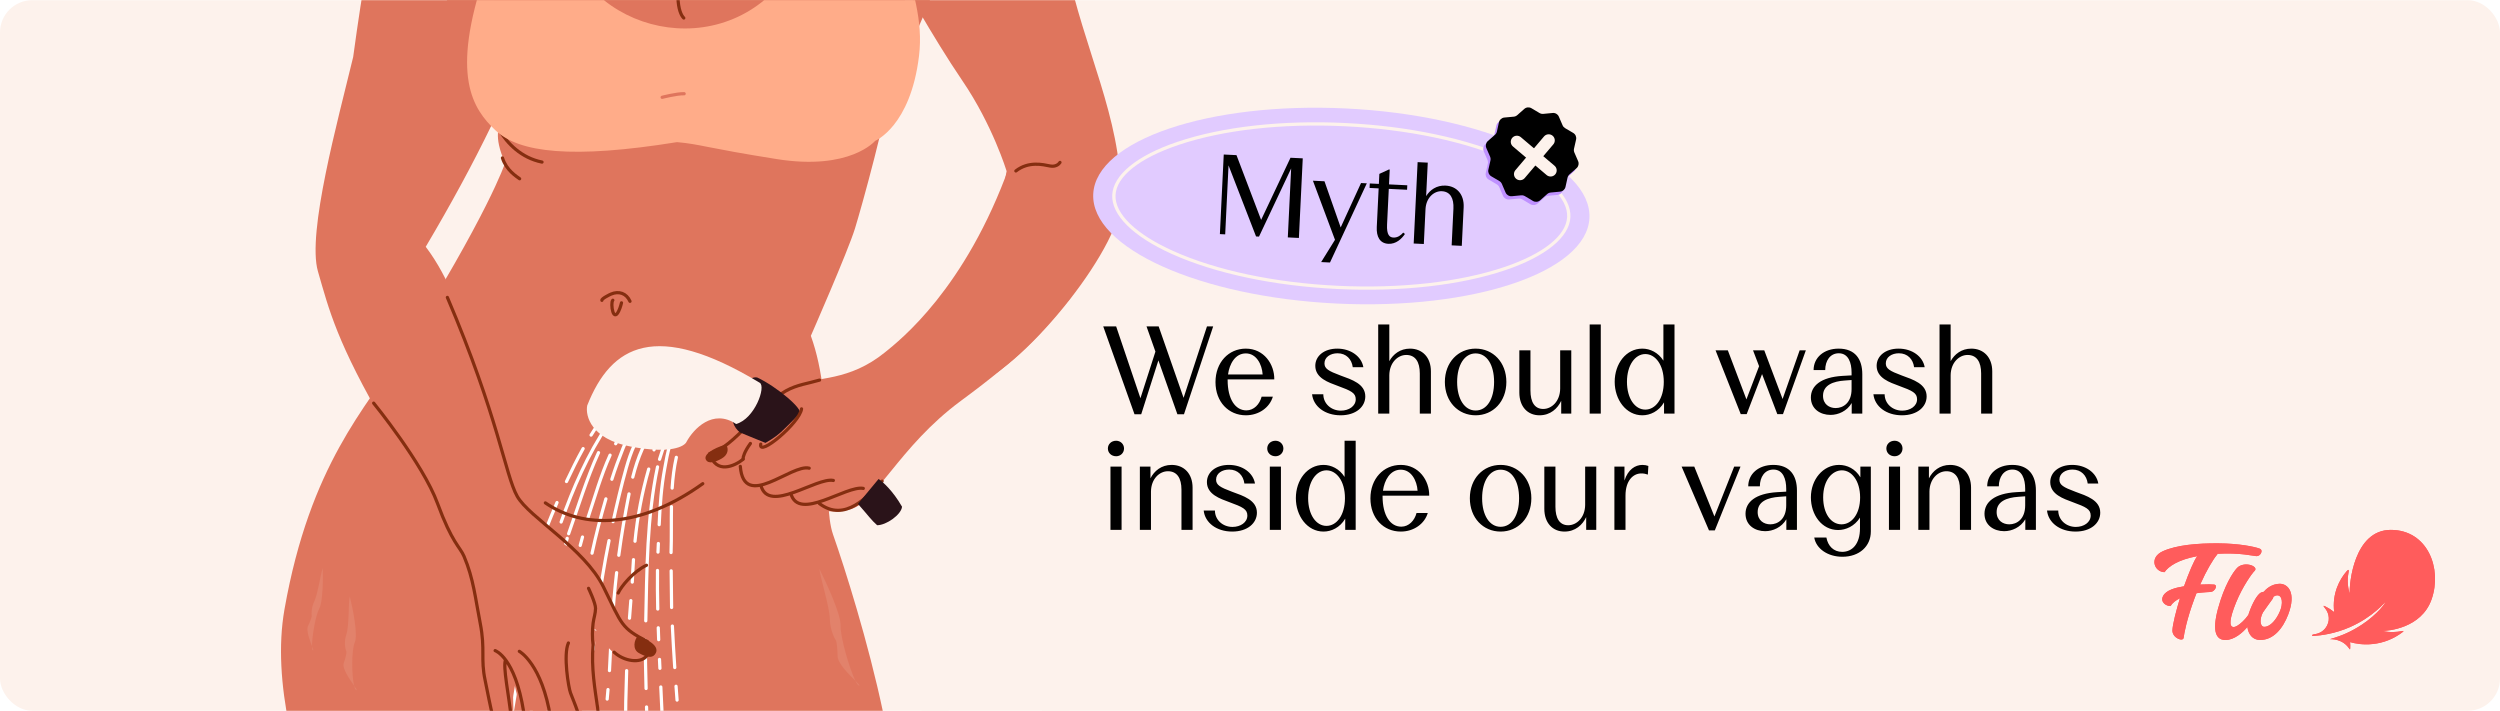 <?xml version="1.0"?>
<svg xmlns="http://www.w3.org/2000/svg" width="749" height="213" viewBox="0 0 774 220" fill="none">
<g clip-path="url(#clip0_243_4416)">
<rect width="774" height="220" rx="10" fill="#FDF2EC"/>
<path d="M685.506 180.929C685.021 180.85 683.253 180.813 681.169 180.924C683.168 176.421 685.186 173.108 686.446 171.616C686.503 171.538 686.531 171.464 686.536 171.394C693.436 171 697.641 172.075 698.573 172.131C699.852 172.205 700.835 170.277 699.607 169.81C697.989 169.193 693.206 168.211 686.809 168.165C680.426 168.118 673.864 168.665 669.607 170.611C665.252 172.603 667.001 177.037 670.139 177.088C671.348 175.332 674.236 173.261 680.303 172.121C680.256 172.168 680.219 172.209 680.186 172.256C679.255 173.53 677.829 176.852 676.169 181.457C673.431 181.897 670.604 182.666 669.678 184.497C668.747 186.341 670.609 187.638 672.053 187.578C672.477 186.665 673.572 185.84 674.913 185.164C673.826 188.666 672.627 193.258 672.58 195.12C672.524 197.455 675.882 198.739 676.051 197.4C676.221 196.065 676.987 191.757 679.372 185.326C679.588 184.737 679.814 184.163 680.035 183.598C682.091 183.306 684.198 183.232 684.41 183.218C685.741 183.116 686.705 181.124 685.506 180.929Z" fill="#FF5C5C"/>
<path d="M685.506 180.929C685.021 180.85 683.253 180.813 681.169 180.924C683.168 176.421 685.186 173.108 686.446 171.616C686.503 171.538 686.531 171.464 686.536 171.394C693.436 171 697.641 172.075 698.573 172.131C699.852 172.205 700.835 170.277 699.607 169.81C697.989 169.193 693.206 168.211 686.809 168.165C680.426 168.118 673.864 168.665 669.607 170.611C665.252 172.603 667.001 177.037 670.139 177.088C671.348 175.332 674.236 173.261 680.303 172.121C680.256 172.168 680.219 172.209 680.186 172.256C679.255 173.53 677.829 176.852 676.169 181.457C673.431 181.897 670.604 182.666 669.678 184.497C668.747 186.341 670.609 187.638 672.053 187.578C672.477 186.665 673.572 185.84 674.913 185.164C673.826 188.666 672.627 193.258 672.58 195.12C672.524 197.455 675.882 198.739 676.051 197.4C676.221 196.065 676.987 191.757 679.372 185.326C679.588 184.737 679.814 184.163 680.035 183.598C682.091 183.306 684.198 183.232 684.41 183.218C685.741 183.116 686.705 181.124 685.506 180.929Z" fill="#FF5C5C"/>
<path d="M705.723 180.684C703.277 180.739 701.574 182.296 700.836 183.177C700.487 183.204 700.163 183.297 699.89 183.464C698.832 184.112 697.355 186.573 696.245 189.839C696.188 189.996 696.141 190.159 696.094 190.321C695.412 191.386 692.924 194.069 691.536 194.069C690.008 194.069 690.266 191.461 692.275 186.494C694.283 181.527 697.28 177.376 697.999 176.709C699.373 175.435 695.497 173.72 693.037 175.397C692.073 176.055 689.518 179.572 687.505 185.688C684.994 193.318 685.073 198.086 688.987 198.095C691.743 198.104 694.42 195.723 695.784 194.055C696.094 196.316 697.392 198.063 699.697 198.081C703.846 198.114 706.772 194.537 708.437 190.177C711.01 183.436 708.352 180.624 705.723 180.684ZM705.915 189.074C704.82 191.739 702.919 193.999 701.033 194.013C699.603 194.023 699.547 191.493 700.605 189.556C700.963 189.065 703.065 186.021 703.587 185.373C703.761 185.159 703.827 184.942 703.808 184.733C704.138 184.474 704.542 184.284 705.012 184.261C706.72 184.247 706.795 186.939 705.915 189.074Z" fill="#FF5C5C"/>
<path d="M705.723 180.684C703.277 180.739 701.574 182.296 700.836 183.177C700.487 183.204 700.163 183.297 699.89 183.464C698.832 184.112 697.355 186.573 696.245 189.839C696.188 189.996 696.141 190.159 696.094 190.321C695.412 191.386 692.924 194.069 691.536 194.069C690.008 194.069 690.266 191.461 692.275 186.494C694.283 181.527 697.28 177.376 697.999 176.709C699.373 175.435 695.497 173.72 693.037 175.397C692.073 176.055 689.518 179.572 687.505 185.688C684.994 193.318 685.073 198.086 688.987 198.095C691.743 198.104 694.42 195.723 695.784 194.055C696.094 196.316 697.392 198.063 699.697 198.081C703.846 198.114 706.772 194.537 708.437 190.177C711.01 183.436 708.352 180.624 705.723 180.684ZM705.915 189.074C704.82 191.739 702.919 193.999 701.033 194.013C699.603 194.023 699.547 191.493 700.605 189.556C700.963 189.065 703.065 186.021 703.587 185.373C703.761 185.159 703.827 184.942 703.808 184.733C704.138 184.474 704.542 184.284 705.012 184.261C706.72 184.247 706.795 186.939 705.915 189.074Z" fill="#FF5C5C"/>
<path d="M716.184 196.84C718.667 196.701 723.042 196.094 727.571 194.092C734.735 190.923 738.437 186.308 738.498 186.35C738.677 186.489 736.113 190.112 731.301 193.3C727.858 195.579 724.933 196.765 721.983 197.636C720.125 198.183 722.98 197.206 725.647 199.05C727.473 200.314 727.552 201.69 727.628 200.565C727.665 200.046 727.642 199.304 727.59 198.748C729.274 199.221 731.678 199.657 734.688 199.328C737.966 198.971 740.991 197.766 743.677 195.783C744.622 195.084 743.79 195.292 743.305 195.385C742.129 195.607 739.98 195.839 737.595 195.274C739.208 195.274 749.636 194.532 752.811 185.521C756.188 175.921 751.56 164 740.191 164C728.813 164 727.275 180.647 727.477 183.728C726.903 182.065 726.663 179.614 727.059 177.487C727.209 176.681 727.407 175.764 726.4 176.945C724.467 179.211 721.932 183.58 722.665 189.459C721.767 188.727 720.963 188.222 720.205 187.837C719.359 187.407 718.996 187.24 719.937 188.403C720.685 189.325 721.593 191.433 720.455 193.624C719.58 195.306 718.07 196.135 716.466 196.307C715.699 196.39 715.638 196.867 716.184 196.84Z" fill="#FF5C5C"/>
<path d="M716.184 196.84C718.667 196.701 723.042 196.094 727.571 194.092C734.735 190.923 738.437 186.308 738.498 186.35C738.677 186.489 736.113 190.112 731.301 193.3C727.858 195.579 724.933 196.765 721.983 197.636C720.125 198.183 722.98 197.206 725.647 199.05C727.473 200.314 727.552 201.69 727.628 200.565C727.665 200.046 727.642 199.304 727.59 198.748C729.274 199.221 731.678 199.657 734.688 199.328C737.966 198.971 740.991 197.766 743.677 195.783C744.622 195.084 743.79 195.292 743.305 195.385C742.129 195.607 739.98 195.839 737.595 195.274C739.208 195.274 749.636 194.532 752.811 185.521C756.188 175.921 751.56 164 740.191 164C728.813 164 727.275 180.647 727.477 183.728C726.903 182.065 726.663 179.614 727.059 177.487C727.209 176.681 727.407 175.764 726.4 176.945C724.467 179.211 721.932 183.58 722.665 189.459C721.767 188.727 720.963 188.222 720.205 187.837C719.359 187.407 718.996 187.24 719.937 188.403C720.685 189.325 721.593 191.433 720.455 193.624C719.58 195.306 718.07 196.135 716.466 196.307C715.699 196.39 715.638 196.867 716.184 196.84Z" fill="#FF5C5C"/>
<path fill-rule="evenodd" clip-rule="evenodd" d="M268.062 156.354C267.719 156.411 266.906 156.272 266.906 156.272C266.906 156.272 268.416 157.519 269.323 158.589C273.597 163.63 278.585 172.721 279.253 174.913C284.419 191.767 281.813 209.986 286.839 226.909C288.237 231.612 290.406 237.109 293.759 241.287C296.334 244.489 299.581 246.941 303.597 248.021C315.069 251.104 322.786 244.114 327.405 232.879C333.209 218.755 334.001 197.81 333.807 190.019C332.945 155.02 321.641 122.482 313.141 88.912C307.343 66.013 292.477 20.474 318.315 -29.36L310.861 -33.223C283.726 19.119 298.911 66.924 305.003 90.976C313.348 123.939 324.566 155.863 325.412 190.227C325.589 197.394 324.979 216.691 319.635 229.687C316.816 236.546 312.779 241.794 305.774 239.912C302.864 239.131 300.776 236.942 299.133 234.405C297.139 231.329 295.819 227.684 294.879 224.513C289.846 207.568 292.444 189.323 287.27 172.45C286.481 169.869 280.747 159.085 275.711 153.153C273.823 150.93 271.938 149.351 270.417 148.646C269.038 148.011 267.744 147.882 266.613 148.075L268.049 156.349L268.062 156.354Z" fill="#FDF2EC"/>
<path d="M191.067 -65.352C198.645 -69.966 195.816 -86.433 194.828 -98.623C210.972 -106.53 230.915 -129.034 231.179 -127.453C231.508 -125.476 235.947 -85.979 240.58 -77.94C251.782 -58.502 276.449 -67.988 292.593 -65.352C318.951 -50.197 272.564 30.539 266.963 46.683C262.482 59.598 250.092 85.266 250.092 104.982L148.417 103.719C149.954 98.228 163.294 86.448 159.604 56.137C155.914 25.826 120.128 -22.927 128.145 -44.343C129.573 -45.221 138.006 -65.352 162.783 -64.034C169.87 -63.658 185.894 -62.203 191.067 -65.352Z" fill="#DF755D"/>
<path fill-rule="evenodd" clip-rule="evenodd" d="M286.541 -65.999C313.438 -65.999 324.382 -38.272 330.073 -11.254C335.764 15.764 347.01 36.194 347.01 60.454C348.832 74.523 317.725 113.231 301.958 119.006C286.192 124.776 235.004 142.954 271.564 112.34C308.125 81.726 310.547 58.601 311.649 52.933C311.649 52.933 307.323 38.694 297.972 24.968C288.625 11.239 278.364 -7.414 278.364 -7.414C274.038 -24.778 259.644 -65.999 286.541 -65.999Z" fill="#DF755D"/>
<path fill-rule="evenodd" clip-rule="evenodd" d="M152.258 11.079C151.06 30.003 154.831 38.689 154.831 38.689C154.831 38.689 152.514 41.825 156.381 50.384C156.381 50.384 151.355 65.94 124.01 109.315C113.457 126.053 96.003 143.673 88.074 188.602C80.145 233.532 118.724 297.589 118.724 297.589C118.724 297.589 147.867 303.716 174.181 293.079C174.181 293.079 178.529 215.864 183.026 204.46C183.026 204.46 188.752 251.592 209.953 295.567C209.953 295.567 241.201 306.377 282.519 297.752C282.519 297.752 279.682 250.335 273.441 220.676C268.825 198.743 261.592 175.936 257.909 165.426C254.227 154.916 258.724 125.051 251.037 103.925C251.037 103.925 262.564 77.668 264.709 70.66C266.854 63.651 274.348 36.857 277.603 17.59C280.854 -1.681 287.95 -48.523 269.63 -58.112C219.339 -35.938 188.436 -75.313 156.972 -56.156C125.503 -37 154.954 -18.596 154.954 -18.596C154.954 -18.596 153.461 -7.839 152.263 11.079H152.258Z" fill="#DF755D"/>
<path opacity="0.1" d="M253.696 176.106C255.931 180.518 260.37 190.198 260.249 193.624C260.127 197.105 262.977 206.963 264.832 210.72C265.819 211.704 266.399 212.308 265.909 212.194C265.636 212.13 265.26 211.588 264.832 210.72C262.886 208.781 259.357 205.367 259.322 203.073C259.279 200.308 258.995 198.764 258.859 198.338C258.249 197.442 257.009 194.853 256.925 191.666C256.821 187.683 253.979 179 253.696 176.106Z" fill="#FFF2EB"/>
<path opacity="0.1" d="M99.937 175.829C100.039 179.171 99.962 186.359 98.842 188.37C97.705 190.412 96.549 197.206 96.604 200.037C96.942 200.937 97.133 201.481 96.851 201.258C96.694 201.133 96.617 200.691 96.604 200.037C95.937 198.264 94.697 195.109 95.371 193.727C96.184 192.06 96.47 191.048 96.512 190.75C96.391 190.022 96.377 188.082 97.292 186.151C98.435 183.736 99.24 177.648 99.937 175.829Z" fill="#FFF2EB"/>
<path opacity="0.1" d="M108.291 184.58C109.239 188.345 110.877 196.469 109.844 198.848C108.794 201.265 108.87 209.048 109.631 212.241C110.309 213.223 110.699 213.819 110.263 213.595C110.019 213.469 109.807 212.977 109.631 212.241C108.296 210.303 105.847 206.861 106.428 205.235C107.128 203.273 107.271 202.102 107.255 201.762C106.914 200.951 106.426 198.763 107.2 196.493C108.168 193.655 107.785 186.702 108.291 184.58Z" fill="#FFF2EB"/>
<path d="M153.902 213.903C153.726 214.687 153.559 215.471 153.387 216.256" stroke="white" stroke-linecap="round" stroke-linejoin="round"/>
<path d="M155.597 206.604C155.478 207.089 155.363 207.578 155.244 208.062" stroke="white" stroke-linecap="round" stroke-linejoin="round"/>
<path d="M159.314 192.57C158.534 195.284 157.79 198.006 157.076 200.737" stroke="white" stroke-linecap="round" stroke-linejoin="round"/>
<path d="M161.53 185.197C161.359 185.743 161.191 186.29 161.02 186.836" stroke="white" stroke-linecap="round" stroke-linejoin="round"/>
<path d="M164.125 177.25C163.87 178.003 163.614 178.756 163.363 179.514" stroke="white" stroke-linecap="round" stroke-linejoin="round"/>
<path d="M172.449 155.534C170.172 160.811 168.071 166.159 166.115 171.563" stroke="white" stroke-linecap="round" stroke-linejoin="round"/>
<path d="M180.536 138.836C178.686 142.166 177.004 145.584 175.383 149.029" stroke="white" stroke-linecap="round" stroke-linejoin="round"/>
<path d="M185.185 131.312C184.428 132.405 183.696 133.519 182.996 134.651" stroke="white" stroke-linecap="round" stroke-linejoin="round"/>
<path d="M159.879 212.568C158.716 219.215 157.663 225.884 156.738 232.571" stroke="white" stroke-linecap="round" stroke-linejoin="round"/>
<path d="M162.296 201.02C161.878 202.887 161.468 204.764 161.076 206.636" stroke="white" stroke-linecap="round" stroke-linejoin="round"/>
<path d="M164.742 190.777C164.372 192.235 164.011 193.698 163.658 195.16" stroke="white" stroke-linecap="round" stroke-linejoin="round"/>
<path d="M171.781 167.256C170.381 171.485 169.055 175.74 167.725 179.99" stroke="white" stroke-linecap="round" stroke-linejoin="round"/>
<path d="M188.267 131.312C181.95 140.611 177.466 150.998 173.727 161.561" stroke="white" stroke-linecap="round" stroke-linejoin="round"/>
<path d="M166.068 209.864C165.474 213.379 164.914 216.899 164.377 220.423" stroke="white" stroke-linecap="round" stroke-linejoin="round"/>
<path d="M167.578 201.09C167.402 202.121 167.23 203.151 167.062 204.182" stroke="white" stroke-linecap="round" stroke-linejoin="round"/>
<path d="M169.754 189.738C169.362 191.562 168.992 193.386 168.648 195.218" stroke="white" stroke-linecap="round" stroke-linejoin="round"/>
<path d="M173.2 175C172.411 177.978 171.698 180.977 171.072 183.999" stroke="white" stroke-linecap="round" stroke-linejoin="round"/>
<path d="M175.608 166.604C175.348 167.458 175.092 168.317 174.846 169.176" stroke="white" stroke-linecap="round" stroke-linejoin="round"/>
<path d="M185.303 140.082C181.595 148.209 179.027 156.776 176.049 165.185" stroke="white" stroke-linecap="round" stroke-linejoin="round"/>
<path d="M191.352 131.312C189.365 131.854 188.758 133.233 187.846 134.942" stroke="white" stroke-linecap="round" stroke-linejoin="round"/>
<path d="M172.071 204.873C170.701 213.802 169.754 222.792 169.031 231.796" stroke="white" stroke-linecap="round" stroke-linejoin="round"/>
<path d="M176.067 183.28C174.882 188.469 173.864 193.693 172.992 198.944" stroke="white" stroke-linecap="round" stroke-linejoin="round"/>
<path d="M178.159 174.595C177.934 175.462 177.714 176.326 177.498 177.198" stroke="white" stroke-linecap="round" stroke-linejoin="round"/>
<path d="M180.339 166.207C180.101 167.07 179.868 167.938 179.639 168.806" stroke="white" stroke-linecap="round" stroke-linejoin="round"/>
<path d="M188.875 140.857C186.008 147.2 184.14 153.922 181.938 160.508" stroke="white" stroke-linecap="round" stroke-linejoin="round"/>
<path d="M194.434 131.312C192.998 133.207 191.734 135.228 190.615 137.321" stroke="white" stroke-linecap="round" stroke-linejoin="round"/>
<path d="M177.005 214.647C176.877 215.863 176.758 217.079 176.635 218.295" stroke="white" stroke-linecap="round" stroke-linejoin="round"/>
<path d="M179.494 194.284C178.82 199.033 178.212 203.794 177.666 208.56" stroke="white" stroke-linecap="round" stroke-linejoin="round"/>
<path d="M180.79 185.65C180.64 186.611 180.494 187.571 180.354 188.536" stroke="white" stroke-linecap="round" stroke-linejoin="round"/>
<path d="M182.189 177.004C182.026 177.973 181.868 178.946 181.727 179.924" stroke="white" stroke-linecap="round" stroke-linejoin="round"/>
<path d="M187.585 154.394C185.964 159.948 184.515 165.551 183.295 171.207" stroke="white" stroke-linecap="round" stroke-linejoin="round"/>
<path d="M197.519 131.312C195.242 133.22 193.977 136.052 192.894 138.748C191.625 141.906 190.458 145.073 189.432 148.32" stroke="white" stroke-linecap="round" stroke-linejoin="round"/>
<path d="M182.163 217.52C182.106 218.334 182.053 219.145 182 219.96" stroke="white" stroke-linecap="round" stroke-linejoin="round"/>
<path d="M183.005 206.855C182.868 208.38 182.741 209.899 182.617 211.423" stroke="white" stroke-linecap="round" stroke-linejoin="round"/>
<path d="M184.185 195.302C183.96 197.227 183.753 199.152 183.555 201.077" stroke="white" stroke-linecap="round" stroke-linejoin="round"/>
<path d="M188.555 167.322C187.08 174.608 185.895 181.946 184.926 189.316" stroke="white" stroke-linecap="round" stroke-linejoin="round"/>
<path d="M200.601 131.312C197.13 135.079 195.271 139.946 193.897 144.805C192.346 150.293 191.042 155.874 189.805 161.442" stroke="white" stroke-linecap="round" stroke-linejoin="round"/>
<path d="M188.234 213.437C188.15 214.414 188.067 215.392 187.979 216.375" stroke="white" stroke-linecap="round" stroke-linejoin="round"/>
<path d="M189.092 199.627C188.942 202.27 188.815 204.913 188.691 207.556" stroke="white" stroke-linecap="round" stroke-linejoin="round"/>
<path d="M190.907 177.241C190.286 182.73 189.819 188.236 189.449 193.746" stroke="white" stroke-linecap="round" stroke-linejoin="round"/>
<path d="M194.748 152.856C193.502 159.147 192.422 165.494 191.572 171.85" stroke="white" stroke-linecap="round" stroke-linejoin="round"/>
<path d="M203.685 131.312C199.615 135.907 197.395 141.787 195.906 147.659" stroke="white" stroke-linecap="round" stroke-linejoin="round"/>
<path d="M194.008 207.582C193.77 213.929 193.651 220.277 193.643 226.629" stroke="white" stroke-linecap="round" stroke-linejoin="round"/>
<path d="M194.496 197.394C194.408 198.909 194.329 200.424 194.254 201.939" stroke="white" stroke-linecap="round" stroke-linejoin="round"/>
<path d="M195.307 185.901C195.171 187.712 195.03 189.527 194.889 191.337" stroke="white" stroke-linecap="round" stroke-linejoin="round"/>
<path d="M196.126 173.216C195.968 175.528 195.849 177.841 195.752 180.153" stroke="white" stroke-linecap="round" stroke-linejoin="round"/>
<path d="M200.848 145.161C198.734 152.491 197.346 159.917 196.598 167.507" stroke="white" stroke-linecap="round" stroke-linejoin="round"/>
<path d="M206.328 131.312C203.535 132.925 203.046 136.347 202.482 139.228" stroke="white" stroke-linecap="round" stroke-linejoin="round"/>
<path d="M200.17 218.823C200.227 221.079 200.284 223.334 200.333 225.589" stroke="white" stroke-linecap="round" stroke-linejoin="round"/>
<path d="M199.77 198.178C199.792 203.151 199.902 208.128 200.025 213.101" stroke="white" stroke-linecap="round" stroke-linejoin="round"/>
<path d="M203.574 144.491C200.28 160.146 200.28 176.444 199.932 192.147" stroke="white" stroke-linecap="round" stroke-linejoin="round"/>
<path d="M208.97 131.312C206.834 134.651 205.292 138.338 204.195 142.144" stroke="white" stroke-linecap="round" stroke-linejoin="round"/>
<path d="M204.584 212.635C204.853 218.229 205.126 223.823 205.328 229.417" stroke="white" stroke-linecap="round" stroke-linejoin="round"/>
<path d="M204.182 204.103C204.221 205.019 204.265 205.935 204.309 206.856" stroke="white" stroke-linecap="round" stroke-linejoin="round"/>
<path d="M203.795 194.315C203.835 195.54 203.879 196.765 203.927 197.985" stroke="white" stroke-linecap="round" stroke-linejoin="round"/>
<path d="M203.558 176.563C203.514 180.541 203.549 184.523 203.637 188.501" stroke="white" stroke-linecap="round" stroke-linejoin="round"/>
<path d="M203.83 168.216C203.79 169.101 203.755 169.987 203.711 170.872" stroke="white" stroke-linecap="round" stroke-linejoin="round"/>
<path d="M211.615 131.312C207.549 133.766 206.615 140.682 205.822 144.879C204.734 150.65 204.342 156.522 204.078 162.38" stroke="white" stroke-linecap="round" stroke-linejoin="round"/>
<path d="M209.301 212.414C209.402 213.837 209.508 215.264 209.618 216.687" stroke="white" stroke-linecap="round" stroke-linejoin="round"/>
<path d="M208.166 193.777C208.369 198.059 208.62 202.336 208.902 206.613" stroke="white" stroke-linecap="round" stroke-linejoin="round"/>
<path d="M207.795 176.678C207.83 180.457 207.887 184.241 207.927 188.02" stroke="white" stroke-linecap="round" stroke-linejoin="round"/>
<path d="M207.879 156.812C207.799 161.542 207.923 166.278 207.76 171.008" stroke="white" stroke-linecap="round" stroke-linejoin="round"/>
<path d="M209.397 141.536C208.692 144.664 208.305 147.857 208.098 151.051" stroke="white" stroke-linecap="round" stroke-linejoin="round"/>
<path d="M213.205 131.281C212.403 132.722 211.711 134.228 211.121 135.77" stroke="white" stroke-linecap="round" stroke-linejoin="round"/>
<path fill-rule="evenodd" clip-rule="evenodd" d="M178.492 -61.835C131.807 -70.645 121.341 -70.645 109.342 17.593C104.624 37.2 94.995 72.05 98.43 83.952C101.866 95.854 104.302 106.069 119.596 132.221C134.889 158.368 136.665 155.452 141.18 165.54C145.7 175.627 146.1 174.636 147.858 185.524C149.615 196.409 150.941 228.611 155.936 227.968C160.931 227.325 158.042 211.786 158.681 206.994C159.324 202.201 158.047 208.249 160.152 215.389C162.258 222.53 166.737 232.66 170.472 235.074C174.207 237.488 177.018 235.955 171.133 224.062C165.248 212.164 167.921 213.904 167.921 213.904C167.921 213.904 175.537 240.8 181.264 239.479C185.334 237.365 176.418 213.904 176.418 213.904C176.418 213.904 177.724 220.082 179.282 221.639C182.145 224.502 179.722 233.532 184.127 230.889C188.532 228.247 183.581 209.593 183.581 209.593V201.098L185.484 195.656C185.484 195.656 183.18 194.967 183.581 193.61C183.978 192.253 189.413 209.593 201.086 202.42C201.086 202.42 201.077 201.292 193.818 193.61C186.558 185.928 187.982 180.757 183.581 176.431C179.181 172.101 179.683 170.903 176.216 169.374C172.75 167.846 172.679 164.685 167.279 160.791C161.879 156.897 160.725 149.193 154.826 138.053C148.933 126.913 146.66 95.991 131.807 76.346C162.701 24.208 178.492 -18.714 178.492 -61.835Z" fill="#DF755D"/>
<path d="M221.903 -44.824C223.516 -53.286 242.818 -48.943 250.786 -54.555M269.225 33.811C269.225 33.811 270.476 33.516 271.062 33.247M150.012 -30.191C150.012 -30.191 156.349 -24.593 152.69 -12.158M154.587 40.159C157.01 44.343 161.414 48.841 167.807 50.127M155.562 48.841C156.789 52.712 159.914 54.568 160.879 55.289M186.343 92.929C186.176 92.418 188.836 91.136 189.131 91.008C191.616 89.942 193.95 90.753 195.047 93.228M189.726 92.898C188.911 93.673 189.876 100.827 191.911 95.4C192.118 94.845 192.285 94.277 192.417 93.7" stroke="#852E10" stroke-linecap="round" stroke-linejoin="round"/>
<path fill-rule="evenodd" clip-rule="evenodd" d="M150.181 -8.294C161.922 -42.987 157.27 -55.1 152.191 -65.558L157.257 -65.337C157.257 -65.337 167.306 -43.812 174.876 -18.044C183.675 11.909 227.479 20.32 246.125 -11.299C264.775 -42.917 265.176 -65.558 265.176 -65.558H271.563C271.563 -20.954 287.173 -4.594 284.53 17.254C281.887 39.102 270.946 43.555 270.946 43.555C270.946 43.555 263.19 52.814 240.531 49.207C217.872 45.603 217.035 44.621 209.613 43.947C177.051 49.207 160.753 47.207 153.485 40.379C146.217 33.552 139.489 23.302 150.181 -8.294Z" fill="#FFAC89"/>
<path d="M205.006 30.072C205.006 30.072 209.518 28.902 211.811 28.962" stroke="#DF755D" stroke-linecap="round" stroke-linejoin="round"/>
<path fill-rule="evenodd" clip-rule="evenodd" d="M300.985 110.444C300.936 110.364 300.892 110.285 300.848 110.205Z" fill="#804380"/>
<path d="M197.796 202.128C195.736 200.982 196.286 198.052 197.538 196.77C203.658 199.183 203.78 201.229 202.772 202.557C201.764 203.884 199.856 203.273 197.796 202.128Z" fill="#852E10"/>
<path d="M138.506 92.025C154.298 129.092 156.44 147.03 160.121 153.584C163.802 160.139 180.958 169.721 186.828 181.662C192.698 193.603 192.229 194.244 200.417 198.571" stroke="#852E10" stroke-linecap="round" stroke-linejoin="round"/>
<path d="M115.688 124.755C115.688 124.755 130.922 143.463 135.453 155.786C139.984 168.109 142.404 169.225 143.659 172.181C146.613 179.126 147.17 185.244 148.668 192.87C150.293 201.16 148.746 203.821 150.209 210.627C151.751 217.799 153.248 228.563 156.539 228.314C158.181 228.192 158.554 225.012 158.253 222.001C157.623 215.664 155.581 206.002 156.539 204.259M182.21 182.089C182.21 182.089 184.392 186.629 184.381 188.295C184.366 189.834 183.819 191.353 183.625 192.87C183.37 194.865 183.327 197.648 183.625 199.614C182.986 206.515 184.232 213.557 185.039 219.216C185.947 225.577 186.302 230.19 182.805 230.889M175.978 199.009C174.318 202.675 176.039 212.984 176.638 214.487C178.843 220.02 180.603 224.502 182.002 233.256M153.293 201.376C153.293 201.376 159.444 203.363 162.113 220.256C162.738 224.213 166.143 228.659 167.88 232.343C168.319 233.279 168.902 234.363 170.035 234.562" stroke="#852E10" stroke-linecap="round" stroke-linejoin="round"/>
<path d="M160.781 201.597C160.781 201.597 167.804 205.406 170.472 222.3C171.097 226.257 174.692 231.586 176.429 235.27C176.868 236.206 177.451 237.29 178.585 237.489" stroke="#852E10" stroke-linecap="round" stroke-linejoin="round"/>
<path d="M190.131 201.867C193.096 204.642 198.348 205.534 200.223 202.971" stroke="#852E10" stroke-linecap="round" stroke-linejoin="round"/>
<path d="M168.844 155.64C180.552 163.715 197.951 163.715 217.576 149.691" stroke="#852E10" stroke-linecap="round" stroke-linejoin="round"/>
<path d="M273.986 109.03C278.611 105.286 298.874 89.434 312.529 51.332L331.69 91.857C322.246 103.391 317.007 109.66 297.52 124.024C278.033 138.388 271.047 156.244 262.674 157.768C255.126 159.142 253.206 157.504 252.893 155.843C250.091 156.065 244.501 155.867 244.549 153.303C240.746 153.384 235.797 153.563 236.046 150.373C228.696 151.158 228.575 145.572 229.434 142.682C227.9 143.694 220.999 146.176 220.277 140.833C228.031 136.341 229.819 132.894 231.345 130.37C232.925 129.587 242.124 121.86 245.314 119.089C253.159 116.681 262.922 117.987 273.986 109.03Z" fill="#DF755D"/>
<path d="M223.5 141.871C225.313 140.81 225.756 139.037 224.77 137.541C220.468 138.828 217.796 140.734 218.533 142.228C219.27 143.723 221.465 143.062 223.5 141.871Z" fill="#852E10"/>
<path d="M232.326 137.244C230.455 139.816 230.034 141.47 230.058 141.975" stroke="#852E10" stroke-linecap="round" stroke-linejoin="round"/>
<path d="M250.522 144.896C245.055 143.452 230.299 158.209 229.198 144.333" stroke="#852E10" stroke-linecap="round" stroke-linejoin="round"/>
<path d="M258.007 148.691C252.763 147.638 238.007 159.09 235.584 150.281" stroke="#852E10" stroke-linecap="round" stroke-linejoin="round"/>
<path d="M267.273 151.155C262.029 150.101 247.273 161.554 244.85 152.744" stroke="#852E10" stroke-linecap="round" stroke-linejoin="round"/>
<path d="M273.104 148.9C268.7 153.525 261.652 161.894 253.658 155.827" stroke="#852E10" stroke-linecap="round" stroke-linejoin="round"/>
<path d="M253.726 117.626C249.981 118.727 246.898 119.008 243.374 120.93C236.106 124.894 226.997 138.828 219.729 140.369C221.667 146.889 227.437 144.26 230.08 142.131" stroke="#852E10" stroke-linecap="round" stroke-linejoin="round"/>
<path fill-rule="evenodd" clip-rule="evenodd" d="M236.987 137.066C239.629 135.524 241.003 134.644 243.594 132C245.752 129.798 246.237 129.357 247.558 128.036C248.88 126.714 240.51 119.666 234.447 116.823C232.277 116.367 230.412 118.886 229.366 120.401C226.771 124.166 224.875 130.544 229.132 133.856" fill="#2A1319"/>
<path d="M235.217 118.45C202.945 98.99 189.223 106.762 181.799 125.492C181.181 128.764 183.02 135.89 195.326 138.217C207.632 140.545 211.949 138.172 212.568 136.694C214.66 132.837 220.655 126.342 227.903 131.221C233.663 129.618 237.228 119.663 235.217 118.45Z" fill="#FDF2EC"/>
<path d="M248.158 126.529C247.632 130.83 234.633 141.709 235.537 137.437" stroke="#852E10" stroke-linecap="round" stroke-linejoin="round"/>
<path d="M271.564 162.555C269.582 160.793 269.141 159.912 265.617 155.948L272.004 148.239C273.252 149.047 276.453 151.895 279.272 156.829C279.052 159.251 274.427 162.555 271.564 162.555Z" fill="#2A1319"/>
<path d="M213.017 -16.282C208.084 -2.539 210.081 3.98 211.696 5.522" stroke="#852E10" stroke-linecap="round" stroke-linejoin="round"/>
<path d="M200.152 174.947C196.02 176.929 192.276 181.555 191.395 183.537" stroke="#852E10" stroke-linecap="round" stroke-linejoin="round"/>
<path d="M314.512 52.874C318.476 49.791 322.881 50.892 325.083 51.333C326.845 51.685 327.873 50.745 328.167 50.231" stroke="#852E10" stroke-linecap="round" stroke-linejoin="round"/>
<path d="M364.52 128.2L358.64 111.52L353.32 128.2H351.24L341.56 101H345.56L353.08 123.24L357.72 108.8L354.96 101H358.72L366.44 123.12L373.68 101H375.6L366.56 128.2H364.52ZM385.715 128.52C380.395 128.52 376.315 124.4 376.315 118.24C376.315 112.16 380.355 107.88 385.715 107.88C391.315 107.88 394.595 112.72 394.515 117.4H380.075V117.6C380.075 123.56 382.475 127 385.875 127C388.235 127 389.995 125.08 390.595 122.76H394.075C393.075 126.12 389.755 128.52 385.715 128.52ZM380.195 115.88H390.915C390.715 112.72 388.955 109.36 385.715 109.36C382.395 109.36 380.635 112.64 380.195 115.88ZM415.056 128.52C410.176 128.52 406.616 125.76 406.216 122H409.696C409.696 124.92 412.136 127.08 415.136 127.08C417.616 127.08 419.736 125.68 419.736 123.56C419.736 121.6 418.296 120.92 414.136 119.4C411.376 118.36 407.216 117.04 407.216 113.2C407.216 110.2 409.896 107.88 414.016 107.88C418.216 107.88 421.536 110.32 422.096 113.64H418.816C418.496 111.16 416.816 109.32 414.096 109.32C411.896 109.32 410.056 110.52 410.056 112.44C410.056 114.08 411.256 114.8 415.016 116.2C418.536 117.48 422.696 118.8 422.696 122.68C422.696 125.88 419.816 128.52 415.056 128.52ZM439.571 115.56C439.571 112 438.211 109.84 435.371 109.84C432.771 109.84 430.171 112.2 430.131 116.12V128H426.691V100.4H430.131V111.76C431.331 109.6 433.491 107.88 436.531 107.88C440.331 107.88 443.011 110.56 443.011 114.92V128H439.571V115.56ZM456.85 128.52C451.45 128.52 447.33 124.28 447.33 118.2C447.33 112.12 451.45 107.88 456.85 107.88C462.25 107.88 466.37 112.12 466.37 118.2C466.37 124.28 462.25 128.52 456.85 128.52ZM451.13 118.2C451.13 123.52 453.45 127.04 456.85 127.04C460.33 127.04 462.57 123.52 462.57 118.2C462.57 112.88 460.33 109.36 456.85 109.36C453.45 109.36 451.13 112.88 451.13 118.2ZM473.828 120.84C473.828 124.4 475.108 126.56 477.788 126.56C480.388 126.56 482.988 124.2 483.028 120.28V108.4H486.468V128H483.348V124.04C482.228 126.44 479.988 128.52 476.628 128.52C472.948 128.52 470.388 125.84 470.388 121.48V108.4H473.828V120.84ZM492.161 128V100.4H495.601V128H492.161ZM508.468 128.52C503.428 128.52 499.908 123.68 499.908 118.16C499.908 112.56 503.428 107.88 508.468 107.88C510.868 107.88 513.388 109.08 514.988 111.6V100.4H518.428V128H515.188V124.52C513.548 127.32 510.868 128.52 508.468 128.52ZM503.708 118.16C503.708 123.32 506.188 126.76 509.388 126.76C512.508 126.76 515.108 123.48 515.108 118.16C515.108 112.84 512.468 109.56 509.388 109.56C506.268 109.56 503.708 112.96 503.708 118.16ZM550.253 128.16L545.533 115.76L540.773 128.16H538.933L531.133 108.4H534.933L540.693 123.6L544.613 113.32L542.733 108.4H546.213L551.893 123.48L557.173 108.4H559.093L552.013 128.16H550.253ZM566.727 128.4C563.567 128.4 560.647 126.56 560.647 123C560.647 119.44 563.687 116.72 570.447 116.32L573.247 116.16V115.28C573.247 112.28 572.287 109.32 569.287 109.32C566.607 109.32 565.087 111.64 565.087 114.52H561.487C561.487 110.68 564.647 107.88 569.247 107.88C574.407 107.88 576.567 111.2 576.567 115.8V128H573.287V124.72C571.807 127.24 569.127 128.4 566.727 128.4ZM564.407 122.48C564.407 125.12 566.367 126.28 568.327 126.28C570.647 126.28 573.247 124.68 573.247 120.4V117.6L571.087 117.76C567.647 118 564.407 119.12 564.407 122.48ZM588.845 128.52C583.965 128.52 580.405 125.76 580.005 122H583.485C583.485 124.92 585.925 127.08 588.925 127.08C591.405 127.08 593.525 125.68 593.525 123.56C593.525 121.6 592.085 120.92 587.925 119.4C585.165 118.36 581.005 117.04 581.005 113.2C581.005 110.2 583.685 107.88 587.805 107.88C592.005 107.88 595.325 110.32 595.885 113.64H592.605C592.285 111.16 590.605 109.32 587.885 109.32C585.685 109.32 583.845 110.52 583.845 112.44C583.845 114.08 585.045 114.8 588.805 116.2C592.325 117.48 596.485 118.8 596.485 122.68C596.485 125.88 593.605 128.52 588.845 128.52ZM613.36 115.56C613.36 112 612 109.84 609.16 109.84C606.56 109.84 603.96 112.2 603.92 116.12V128H600.48V100.4H603.92V111.76C605.12 109.6 607.28 107.88 610.32 107.88C614.12 107.88 616.8 110.56 616.8 114.92V128H613.36V115.56ZM343.8 164V144.4H347.24V164H343.8ZM343 138.8C343 137.44 344.08 136.4 345.56 136.4C346.92 136.4 348 137.44 348 138.8C348 140.16 346.92 141.2 345.56 141.2C344.08 141.2 343 140.16 343 138.8ZM365.782 151.56C365.782 148 364.422 145.84 361.582 145.84C358.982 145.84 356.382 148.2 356.342 152.12V164H352.902V144.4H356.182V148.04C357.342 145.76 359.542 143.88 362.742 143.88C366.542 143.88 369.222 146.56 369.222 150.92V164H365.782V151.56ZM381.501 164.52C376.621 164.52 373.061 161.76 372.661 158H376.141C376.141 160.92 378.581 163.08 381.581 163.08C384.061 163.08 386.181 161.68 386.181 159.56C386.181 157.6 384.741 156.92 380.581 155.4C377.821 154.36 373.661 153.04 373.661 149.2C373.661 146.2 376.341 143.88 380.461 143.88C384.661 143.88 387.981 146.32 388.541 149.64H385.261C384.941 147.16 383.261 145.32 380.541 145.32C378.341 145.32 376.501 146.52 376.501 148.44C376.501 150.08 377.701 150.8 381.461 152.2C384.981 153.48 389.141 154.8 389.141 158.68C389.141 161.88 386.261 164.52 381.501 164.52ZM393.136 164V144.4H396.576V164H393.136ZM392.336 138.8C392.336 137.44 393.416 136.4 394.896 136.4C396.256 136.4 397.336 137.44 397.336 138.8C397.336 140.16 396.256 141.2 394.896 141.2C393.416 141.2 392.336 140.16 392.336 138.8ZM409.758 164.52C404.717 164.52 401.198 159.68 401.198 154.16C401.198 148.56 404.717 143.88 409.758 143.88C412.158 143.88 414.678 145.08 416.278 147.6V136.4H419.718V164H416.478V160.52C414.838 163.32 412.158 164.52 409.758 164.52ZM404.998 154.16C404.998 159.32 407.478 162.76 410.678 162.76C413.798 162.76 416.398 159.48 416.398 154.16C416.398 148.84 413.758 145.56 410.678 145.56C407.558 145.56 404.998 148.96 404.998 154.16ZM433.683 164.52C428.363 164.52 424.283 160.4 424.283 154.24C424.283 148.16 428.323 143.88 433.683 143.88C439.283 143.88 442.563 148.72 442.483 153.4H428.043V153.6C428.043 159.56 430.443 163 433.843 163C436.203 163 437.963 161.08 438.563 158.76H442.043C441.043 162.12 437.723 164.52 433.683 164.52ZM428.163 151.88H438.883C438.683 148.72 436.923 145.36 433.683 145.36C430.363 145.36 428.603 148.64 428.163 151.88ZM464.585 164.52C459.185 164.52 455.065 160.28 455.065 154.2C455.065 148.12 459.185 143.88 464.585 143.88C469.985 143.88 474.105 148.12 474.105 154.2C474.105 160.28 469.985 164.52 464.585 164.52ZM458.865 154.2C458.865 159.52 461.185 163.04 464.585 163.04C468.065 163.04 470.305 159.52 470.305 154.2C470.305 148.88 468.065 145.36 464.585 145.36C461.185 145.36 458.865 148.88 458.865 154.2ZM481.563 156.84C481.563 160.4 482.843 162.56 485.523 162.56C488.123 162.56 490.723 160.2 490.763 156.28V144.4H494.203V164H491.083V160.04C489.963 162.44 487.723 164.52 484.363 164.52C480.683 164.52 478.123 161.84 478.123 157.48V144.4H481.563V156.84ZM499.816 164V144.4H502.936V148.72C504.016 145.32 506.256 143.88 508.496 143.88C509.176 143.88 509.776 144 510.336 144.2L510.176 146.88C509.496 146.64 508.936 146.52 508.136 146.52C505.616 146.52 503.256 148.76 503.256 153.36V164H499.816ZM529.105 164.16L520.625 144.4H524.545L530.785 159.84L536.905 144.4H538.865L530.905 164.16H529.105ZM546.493 164.4C543.333 164.4 540.413 162.56 540.413 159C540.413 155.44 543.453 152.72 550.213 152.32L553.013 152.16V151.28C553.013 148.28 552.053 145.32 549.053 145.32C546.373 145.32 544.853 147.64 544.853 150.52H541.253C541.253 146.68 544.413 143.88 549.013 143.88C554.173 143.88 556.333 147.2 556.333 151.8V164H553.053V160.72C551.573 163.24 548.893 164.4 546.493 164.4ZM544.173 158.48C544.173 161.12 546.133 162.28 548.093 162.28C550.413 162.28 553.013 160.68 553.013 156.4V153.6L550.853 153.76C547.413 154 544.173 155.12 544.173 158.48ZM570.411 172.32C565.811 172.32 562.251 169.76 561.691 166.36H565.451C565.931 169 567.691 170.8 570.331 170.8C573.491 170.8 575.851 168.32 575.851 163.52V160.2C574.171 162.88 571.451 164.04 569.091 164.04C564.011 164.04 560.651 159.32 560.651 153.92C560.651 148.44 564.371 143.88 569.371 143.88C571.851 143.88 574.411 145.08 575.971 147.72V144.4H579.211V164.48C579.211 169.12 575.611 172.32 570.411 172.32ZM564.451 153.92C564.451 158.92 566.851 162.28 570.131 162.28C573.291 162.28 575.891 159.08 575.891 153.96C575.891 148.76 573.251 145.56 570.251 145.56C567.371 145.56 564.451 148.48 564.451 153.92ZM584.816 164V144.4H588.256V164H584.816ZM584.016 138.8C584.016 137.44 585.096 136.4 586.576 136.4C587.936 136.4 589.016 137.44 589.016 138.8C589.016 140.16 587.936 141.2 586.576 141.2C585.096 141.2 584.016 140.16 584.016 138.8ZM606.797 151.56C606.797 148 605.437 145.84 602.597 145.84C599.997 145.84 597.397 148.2 597.357 152.12V164H593.917V144.4H597.197V148.04C598.357 145.76 600.557 143.88 603.757 143.88C607.557 143.88 610.237 146.56 610.237 150.92V164H606.797V151.56ZM620.477 164.4C617.317 164.4 614.397 162.56 614.397 159C614.397 155.44 617.437 152.72 624.197 152.32L626.997 152.16V151.28C626.997 148.28 626.037 145.32 623.037 145.32C620.357 145.32 618.837 147.64 618.837 150.52H615.237C615.237 146.68 618.397 143.88 622.997 143.88C628.157 143.88 630.317 147.2 630.317 151.8V164H627.037V160.72C625.557 163.24 622.877 164.4 620.477 164.4ZM618.157 158.48C618.157 161.12 620.117 162.28 622.077 162.28C624.397 162.28 626.997 160.68 626.997 156.4V153.6L624.837 153.76C621.397 154 618.157 155.12 618.157 158.48ZM642.595 164.52C637.715 164.52 634.155 161.76 633.755 158H637.235C637.235 160.92 639.675 163.08 642.675 163.08C645.155 163.08 647.275 161.68 647.275 159.56C647.275 157.6 645.835 156.92 641.675 155.4C638.915 154.36 634.755 153.04 634.755 149.2C634.755 146.2 637.435 143.88 641.555 143.88C645.755 143.88 649.075 146.32 649.635 149.64H646.355C646.035 147.16 644.355 145.32 641.635 145.32C639.435 145.32 637.595 146.52 637.595 148.44C637.595 150.08 638.795 150.8 642.555 152.2C646.075 153.48 650.235 154.8 650.235 158.68C650.235 161.88 647.355 164.52 642.595 164.52Z" fill="black"/>
<g filter="url(#filter0_d_243_4416)">
<path d="M411.813 92.925C454.235 94.982 489.28 83.129 490.089 66.45C490.898 49.771 457.163 34.583 414.741 32.526C372.319 30.469 337.274 42.323 336.465 59.002C335.657 75.68 369.391 90.868 411.813 92.925Z" fill="#E1CBFF"/>
<path d="M412.03 88.42C392.43 87.47 374.236 83.62 360.8 77.57C348.773 72.152 342.049 65.49 342.35 59.286C342.651 53.083 349.987 47.102 362.482 42.874C376.44 38.152 394.912 36.08 414.522 37.031C434.131 37.981 452.316 41.84 465.752 47.881C477.78 53.298 484.503 59.961 484.202 66.164C483.901 72.368 476.565 78.348 464.07 82.577C450.112 87.299 431.64 89.371 412.03 88.42ZM414.473 38.039C394.991 37.094 376.647 39.154 362.809 43.837C350.73 47.921 343.646 53.578 343.367 59.336C343.088 65.094 349.592 71.409 361.218 76.652C374.538 82.651 392.597 86.476 412.079 87.421C431.561 88.365 449.905 86.305 463.743 81.623C475.821 77.538 482.905 71.882 483.185 66.115C483.465 60.347 476.961 54.042 465.334 48.807C452.014 42.809 433.955 38.983 414.473 38.039Z" fill="#FDF2EC"/>
<path d="M386.876 72.153L387.789 72.197L397.742 51.089L396.706 72.446L400.138 72.613L401.333 47.969L397.536 47.785L388.442 67.032L380.815 46.974L376.872 46.783L375.677 71.427L377.32 71.506L378.355 50.148L386.876 72.153ZM407.028 80.083L409.766 80.216L421.165 55.701L419.376 55.614L413.074 69.361L408.058 55.065L404.48 54.892L411.314 73.191L407.028 80.083ZM427.84 74.431C430.213 74.547 431.939 72.91 432.965 71.386L432.437 70.958C431.739 71.766 430.712 72.558 429.398 72.494C428.23 72.438 427.276 71.733 427.435 68.447L427.97 57.421L433.629 57.696L433.696 56.308L428.037 56.034L428.26 51.434L428.004 51.421L425.048 52.778L424.897 55.882L422.086 55.745L422.019 57.133L424.83 57.269L424.249 69.244C424.104 72.238 425.212 74.304 427.84 74.431ZM447.981 63.551L447.431 74.906L450.57 75.058L451.149 63.119C451.342 59.14 449.015 56.575 445.546 56.407C442.772 56.273 440.724 57.747 439.533 59.665L440.036 49.297L436.896 49.144L435.675 74.336L438.815 74.488L439.34 63.645C439.55 60.069 442.028 58.03 444.401 58.145C446.993 58.27 448.139 60.302 447.981 63.551Z" fill="black"/>
<circle cx="473.415" cy="47.324" r="9.208" transform="rotate(-23.405 473.415 47.324)" fill="white"/>
<path d="M484.263 41.112C484.971 41.529 485.329 42.355 485.148 43.157L484.506 46.005C484.418 46.397 484.457 46.807 484.617 47.175L485.782 49.853C486.11 50.606 485.913 51.485 485.296 52.028L483.102 53.955C482.8 54.22 482.591 54.574 482.504 54.967L481.873 57.818C481.695 58.62 481.019 59.215 480.201 59.291L477.294 59.561C476.894 59.598 476.516 59.761 476.215 60.028L474.029 61.963C473.413 62.508 472.517 62.593 471.81 62.173L469.299 60.682C468.954 60.477 468.552 60.387 468.152 60.426L465.246 60.706C464.428 60.785 463.653 60.327 463.328 59.572L462.173 56.89C462.014 56.521 461.742 56.213 461.395 56.009L458.879 54.527C458.171 54.111 457.813 53.284 457.994 52.482L458.636 49.634C458.724 49.242 458.685 48.832 458.525 48.464L457.36 45.786C457.032 45.033 457.229 44.154 457.846 43.611L460.04 41.684C460.342 41.419 460.551 41.065 460.638 40.672L461.269 37.821C461.447 37.019 462.123 36.423 462.941 36.348L465.848 36.078C466.248 36.041 466.626 35.877 466.927 35.611L469.114 33.676C469.729 33.131 470.625 33.046 471.332 33.466L473.843 34.957C474.188 35.162 474.59 35.252 474.99 35.213L477.896 34.932C478.714 34.853 479.49 35.312 479.815 36.067L480.969 38.749C481.128 39.118 481.401 39.426 481.747 39.63L484.263 41.112Z" fill="#BF91FF"/>
<path d="M485.069 40.1C485.777 40.517 486.135 41.344 485.955 42.145L485.312 44.994C485.224 45.386 485.263 45.796 485.423 46.164L486.588 48.842C486.916 49.595 486.72 50.474 486.102 51.017L483.908 52.944C483.607 53.209 483.397 53.563 483.31 53.955L482.679 56.806C482.501 57.609 481.826 58.204 481.008 58.28L478.1 58.55C477.7 58.587 477.322 58.75 477.021 59.017L474.835 60.952C474.219 61.497 473.323 61.582 472.616 61.162L470.106 59.671C469.76 59.466 469.358 59.376 468.959 59.415L466.052 59.695C465.234 59.774 464.459 59.316 464.134 58.561L462.979 55.879C462.82 55.51 462.548 55.202 462.202 54.998L459.685 53.516C458.977 53.099 458.619 52.273 458.8 51.471L459.442 48.623C459.53 48.231 459.492 47.821 459.331 47.453L458.166 44.775C457.838 44.021 458.035 43.142 458.652 42.6L460.846 40.673C461.148 40.408 461.357 40.054 461.444 39.661L462.076 36.81C462.253 36.008 462.929 35.412 463.747 35.337L466.655 35.067C467.055 35.03 467.432 34.866 467.733 34.6L469.92 32.665C470.535 32.12 471.432 32.035 472.138 32.455L474.649 33.946C474.994 34.151 475.396 34.241 475.796 34.202L478.703 33.921C479.521 33.842 480.296 34.301 480.621 35.056L481.776 37.737C481.934 38.106 482.207 38.415 482.553 38.619L485.069 40.1Z" fill="black"/>
<path d="M468.614 52.847L473.042 47.629L477.47 42.411" stroke="#FDF2EC" stroke-width="3.781" stroke-miterlimit="10" stroke-linecap="round" stroke-linejoin="round"/>
<path d="M467.625 42.849L472.844 47.276L478.062 51.704" stroke="#FDF2EC" stroke-width="3.781" stroke-miterlimit="10" stroke-linecap="round" stroke-linejoin="round"/>
</g>
</g>
<defs>
<filter id="filter0_d_243_4416" x="336.451" y="26.874" width="157.707" height="67.283" filterUnits="userSpaceOnUse" color-interpolation-filters="sRGB">
<feFlood flood-opacity="0" result="BackgroundImageFix"/>
<feColorMatrix in="SourceAlpha" type="matrix" values="0 0 0 0 0 0 0 0 0 0 0 0 0 0 0 0 0 0 127 0" result="hardAlpha"/>
<feOffset dx="2" dy="1"/>
<feComposite in2="hardAlpha" operator="out"/>
<feColorMatrix type="matrix" values="0 0 0 0 0 0 0 0 0 0 0 0 0 0 0 0 0 0 0.29 0"/>
<feBlend mode="normal" in2="BackgroundImageFix" result="effect1_dropShadow_243_4416"/>
<feBlend mode="normal" in="SourceGraphic" in2="effect1_dropShadow_243_4416" result="shape"/>
</filter>
<clipPath id="clip0_243_4416">
<rect width="774" height="220" fill="white"/>
</clipPath>
</defs>
</svg>
